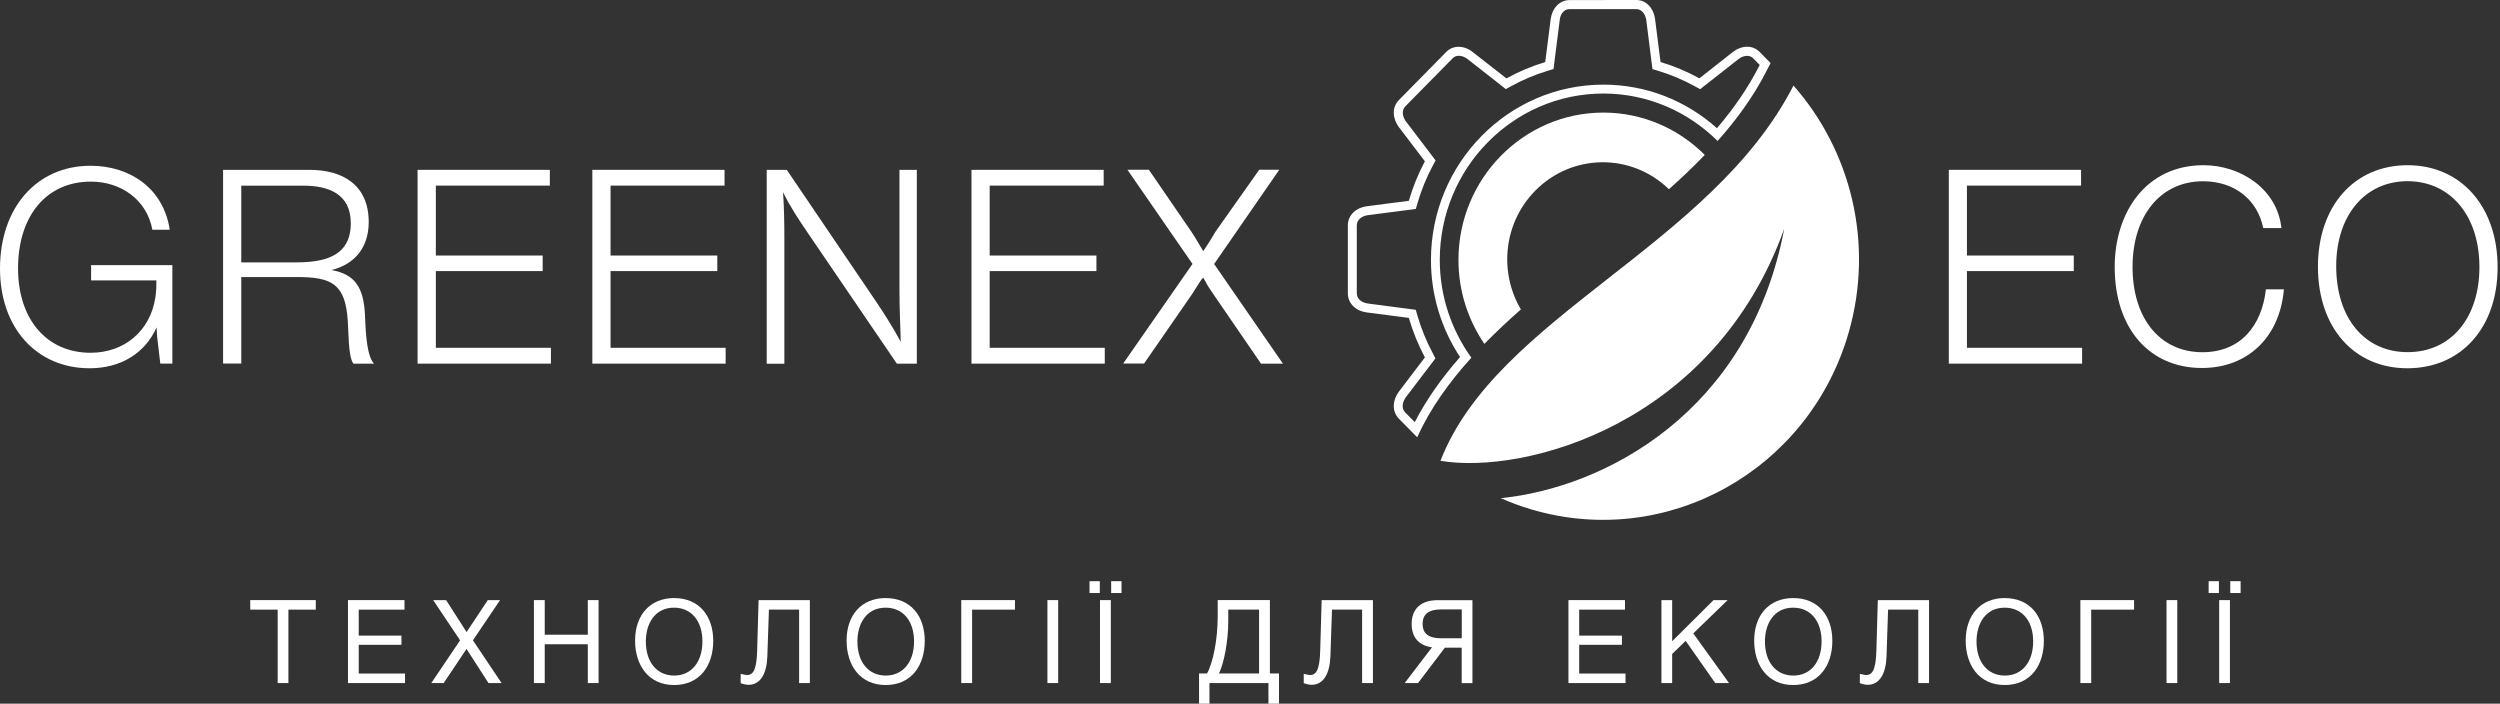 <svg width="437" height="123" viewBox="0 0 437 123" fill="none" xmlns="http://www.w3.org/2000/svg">
<rect x="0" y="0" width="437" height="123" fill="#333333" stroke="none"/>
<path d="M274.358 1.592H286.019C287.055 1.592 287.646 2.584 287.778 3.564L288.718 11.059L288.85 12.076L289.814 12.37C292.055 13.043 294.235 13.962 296.295 15.101L297.187 15.591L297.994 14.954L303.861 10.349C304.331 9.969 304.897 9.761 305.391 9.761C305.824 9.761 306.186 9.908 306.475 10.214L307.595 11.353L307.403 11.733C305.559 15.321 303.174 18.824 300.126 22.413C294.621 17.489 287.633 14.795 280.273 14.795C263.648 14.795 250.131 28.549 250.131 45.45C250.131 51.512 251.89 57.354 255.215 62.413C251.866 66.234 249.264 69.981 247.3 73.79L245.626 72.088C244.891 71.341 245.168 70.214 245.758 69.418L250.3 63.453L250.914 62.645L250.444 61.739C249.324 59.645 248.421 57.428 247.758 55.138L247.481 54.158L246.481 54.023L239.108 53.056C238.144 52.933 237.169 52.333 237.169 51.267V39.4C237.169 38.346 238.144 37.734 239.108 37.612L246.481 36.656L247.481 36.522L247.77 35.542C248.433 33.252 249.336 31.035 250.456 28.953L250.938 28.046L250.324 27.226L245.782 21.261C245.192 20.478 244.915 19.339 245.65 18.591L253.914 10.202C254.203 9.896 254.565 9.749 254.998 9.749C255.504 9.749 256.058 9.957 256.54 10.337L262.419 14.942L263.214 15.579L264.106 15.089C266.166 13.95 268.346 13.031 270.587 12.358L271.563 12.064L271.683 11.047L272.635 3.552C272.707 2.584 273.298 1.592 274.358 1.592ZM274.358 0.012C272.539 0.024 271.286 1.531 271.057 3.368L270.105 10.851C267.768 11.549 265.491 12.505 263.323 13.705L257.432 9.1C256.697 8.512 255.817 8.181 254.962 8.181C254.167 8.181 253.396 8.463 252.782 9.1L244.529 17.489C243.252 18.787 243.421 20.771 244.529 22.229L249.071 28.193C247.89 30.41 246.951 32.725 246.264 35.101L238.891 36.056C237.096 36.289 235.603 37.563 235.603 39.4V51.267C235.603 53.117 237.096 54.391 238.891 54.611L246.264 55.566C246.951 57.942 247.89 60.257 249.071 62.474L244.529 68.45C243.421 69.908 243.252 71.892 244.529 73.19L247.722 76.436C250.023 71.377 253.336 66.785 257.191 62.523C253.745 57.722 251.673 51.831 251.673 45.425C251.673 29.394 264.503 16.35 280.273 16.35C288.031 16.35 295.078 19.522 300.235 24.642C303.548 20.919 306.499 16.889 308.776 12.431L309.499 11.023L307.583 9.075C306.969 8.451 306.198 8.169 305.403 8.169C304.547 8.169 303.668 8.5 302.921 9.075L297.054 13.693C294.874 12.492 292.597 11.537 290.26 10.839L289.308 3.344C289.079 1.519 287.838 0 286.019 0L274.358 0.012Z" fill="white"/>
<path fill-rule="evenodd" clip-rule="evenodd" d="M280.272 19.681C266.298 19.681 254.938 31.231 254.938 45.438C254.938 50.888 256.624 55.934 259.467 60.11C261.503 58.04 263.635 56.032 265.852 54.084C261.985 47.556 262.816 38.959 268.358 33.337C274.791 26.797 285.175 26.699 291.729 33.08C293.885 31.157 295.994 29.161 297.993 27.079C293.428 22.511 287.175 19.681 280.272 19.681Z" fill="white"/>
<path d="M313.499 14.954C299.09 43.098 261.6 55.26 251.794 80.551C266.564 83.025 299.633 74.17 311.884 39.987C305.776 72.198 280.321 85.29 262.323 87.079C264.07 87.85 265.853 88.499 267.696 89.05C291.429 96.068 316.269 82.192 323.172 58.052C327.642 42.388 323.461 26.258 313.499 14.954Z" fill="white"/>
<path d="M55.199 106.564H50.416V119.399H48.537V106.564H43.742V104.898H55.199V106.564Z" fill="white"/>
<path d="M70.704 106.564H62.705V111.108H70.174V112.712H62.705V117.734H70.8V119.399H60.825V104.898H70.704V106.564Z" fill="white"/>
<path d="M82.666 111.928L87.678 119.399H85.389L81.546 113.435L77.558 119.399H75.39L80.425 111.928L75.715 104.898H77.98L81.558 110.483L85.268 104.898H87.412L82.666 111.928Z" fill="white"/>
<path d="M104.628 119.399H102.749V112.614H95.219V119.399H93.328V104.898H95.219V110.949H102.749V104.898H104.628V119.399Z" fill="white"/>
<path d="M124.674 112.026C124.674 116.288 122.373 119.742 117.843 119.742C113.278 119.742 111.013 116.19 111.013 111.977C111.013 107.458 113.675 104.543 117.831 104.543C122.253 104.543 124.674 107.715 124.674 112.026ZM112.892 112.124C112.892 115.749 114.832 118.089 117.855 118.089C120.843 118.089 122.783 115.725 122.783 112.124C122.783 108.536 120.843 106.221 117.819 106.221C114.458 106.221 112.892 109.038 112.892 112.124Z" fill="white"/>
<path d="M141.564 119.399H139.685V106.564H134.408L134.131 114.733C134.035 117.648 132.999 119.705 130.83 119.705C130.42 119.705 129.83 119.558 129.469 119.424V117.795L130.493 118.003C131.517 118.003 132.252 117.427 132.348 113.741L132.601 104.898H141.564V119.399Z" fill="white"/>
<path d="M161.646 112.026C161.646 116.288 159.345 119.742 154.815 119.742C150.249 119.742 147.984 116.19 147.984 111.977C147.984 107.458 150.647 104.543 154.791 104.543C159.236 104.543 161.646 107.715 161.646 112.026ZM149.876 112.124C149.876 115.749 151.815 118.089 154.839 118.089C157.827 118.089 159.778 115.725 159.778 112.124C159.778 108.536 157.839 106.221 154.815 106.221C151.43 106.221 149.876 109.038 149.876 112.124Z" fill="white"/>
<path d="M168.031 119.399V104.898H177.416V106.564H169.923V119.399H168.031Z" fill="white"/>
<path d="M184.969 104.898H183.09V119.399H184.969V104.898Z" fill="white"/>
<path d="M192.245 103.662H190.45V101.592H192.245V103.662ZM194.173 119.4H192.281V104.899H194.173V119.4ZM196.04 103.662H194.233V101.592H196.04V103.662Z" fill="white"/>
<path d="M221.724 123V119.399H211.412V123H209.593V117.721H210.99C212.074 115.762 212.857 111.696 212.857 107.703V104.886H221.977V117.721H223.567V123H221.724ZM220.086 106.564H214.701V108.536C214.701 112.137 213.954 115.909 213.074 117.721H220.086V106.564Z" fill="white"/>
<path d="M239.988 119.399H238.096V106.564H232.832L232.555 114.733C232.446 117.648 231.41 119.705 229.254 119.705C228.856 119.705 228.254 119.558 227.893 119.424V117.795L228.917 118.003C229.941 118.003 230.675 117.427 230.772 113.741L231.025 104.898H239.988V119.399Z" fill="white"/>
<path d="M247.866 119.399H245.541L250.312 113.153C248.083 112.847 246.758 111.487 246.758 109.062C246.758 106.331 248.493 104.911 251.263 104.911H257.383V119.411H255.504V113.214H252.564L247.866 119.399ZM255.516 106.527H251.914C249.83 106.527 248.673 107.287 248.673 109.05C248.673 110.838 249.818 111.573 251.914 111.573H255.516V106.527Z" fill="white"/>
<path d="M284.044 106.564H276.044V111.108H283.513V112.712H276.044V117.734H284.14V119.399H274.165V104.898H284.044V106.564Z" fill="white"/>
<path d="M295.982 110.716L302.234 119.399H299.825L294.657 112.026L292.295 114.304V119.399H290.416V104.898H292.295V112.088L299.524 104.898H301.993L295.982 110.716Z" fill="white"/>
<path d="M320.293 112.026C320.293 116.288 317.98 119.742 313.45 119.742C308.885 119.742 306.632 116.19 306.632 111.977C306.632 107.458 309.294 104.543 313.45 104.543C317.872 104.543 320.293 107.715 320.293 112.026ZM308.511 112.124C308.511 115.749 310.451 118.089 313.487 118.089C316.474 118.089 318.414 115.725 318.414 112.124C318.414 108.536 316.474 106.221 313.45 106.221C310.077 106.221 308.511 109.038 308.511 112.124Z" fill="white"/>
<path d="M337.195 119.399H335.315V106.564H330.039L329.762 114.733C329.665 117.648 328.617 119.705 326.461 119.705C326.051 119.705 325.461 119.558 325.1 119.424V117.795L326.124 118.003C327.148 118.003 327.895 117.427 327.991 113.741L328.244 104.898H337.195V119.399Z" fill="white"/>
<path d="M357.265 112.026C357.265 116.288 354.964 119.742 350.434 119.742C345.868 119.742 343.604 116.19 343.604 111.977C343.604 107.458 346.266 104.543 350.41 104.543C354.855 104.543 357.265 107.715 357.265 112.026ZM345.495 112.124C345.495 115.749 347.434 118.089 350.458 118.089C353.446 118.089 355.398 115.725 355.398 112.124C355.398 108.536 353.458 106.221 350.422 106.221C347.049 106.221 345.495 109.038 345.495 112.124Z" fill="white"/>
<path d="M363.65 119.399V104.898H373.035V106.564H365.542V119.399H363.65Z" fill="white"/>
<path d="M380.588 104.898H378.709V119.399H380.588V104.898Z" fill="white"/>
<path d="M387.864 103.662H386.069V101.592H387.864V103.662ZM389.792 119.4H387.913V104.899H389.792V119.4ZM391.659 103.662H389.852V101.592H391.659V103.662Z" fill="white"/>
<path d="M30.13 63.563H28.021L27.455 58.75L27.371 57.231C25.359 61.751 21.094 64.372 15.673 64.372C6.361 64.372 0 57.28 0 46.956C0 36.301 6.409 28.977 15.818 28.977C22.793 28.977 28.587 32.969 29.672 40.159H26.636C25.648 34.831 21.058 31.745 15.878 31.745C8.156 31.745 3.156 37.685 3.156 46.919C3.156 55.86 8.204 61.665 15.83 61.665C21.733 61.665 26.262 57.856 27.154 52.014C27.299 51.01 27.335 50.495 27.335 49.014H15.926V46.343H30.13V63.563Z" fill="white"/>
<path d="M54.067 29.688C59.958 29.688 64.451 32.357 64.451 38.824C64.451 43.245 62.018 46.197 57.946 47.201C62.15 47.961 63.512 50.337 63.789 54.856C63.885 56.338 63.885 62.045 65.379 63.564H61.777C60.849 62.376 60.934 57.807 60.789 56.044C60.367 49.675 58.03 48.426 51.947 48.426H42.176V63.551H38.996V29.688H54.067ZM42.176 45.866H51.585C56.308 45.866 61.319 45.058 61.319 39.02C61.319 33.839 57.344 32.455 53.043 32.455H42.176V45.866Z" fill="white"/>
<path d="M96.11 32.443H76.185V44.666H94.858V47.385H76.185V60.796H96.303V63.564H72.992V29.688H96.11V32.443Z" fill="white"/>
<path d="M126.649 32.443H106.723V44.666H125.384V47.385H106.723V60.796H126.842V63.564H103.543V29.688H126.649V32.443Z" fill="white"/>
<path d="M160.285 63.564H156.767L141.275 40.82C139.685 38.493 138.094 36.105 136.878 33.594C137.058 36.313 137.106 38.971 137.106 41.69V63.576H134.022V29.688H137.528L153.105 52.663C154.647 54.954 156.153 57.33 157.454 59.755C157.37 56.754 157.225 53.803 157.225 50.814V29.688H160.261V63.564H160.285Z" fill="white"/>
<path d="M192.921 32.443H172.995V44.666H191.656V47.385H172.995V60.796H193.113V63.564H169.814V29.688H192.921V32.443Z" fill="white"/>
<path d="M212.231 46.148L224.254 63.564H220.423L212.099 51.427C210.412 48.953 211.159 49.859 210.316 48.524C209.749 49.1 208.918 50.618 208.4 51.378L199.979 63.551H196.329L208.448 46.136L197.076 29.675H200.823L208.268 40.526C209.015 41.617 209.629 42.804 210.328 43.907C211.075 42.804 211.834 41.617 212.484 40.477L220.11 29.675H223.616L212.231 46.148Z" fill="white"/>
<path d="M363.771 32.443H343.821V44.666H362.494V47.385H343.821V60.796H363.951V63.564H340.652V29.688H363.771V32.443Z" fill="white"/>
<path d="M384.901 64.323C375.685 64.323 369.649 57.379 369.649 46.674C369.649 37.158 375.083 28.879 385.178 28.879C391.599 28.879 398.044 32.969 398.791 39.865H395.611C394.587 34.819 390.515 31.683 385.082 31.683C377.697 31.683 372.77 37.672 372.77 46.674C372.77 55.676 377.588 61.567 384.985 61.567C391.683 61.567 395.37 56.901 396.081 50.581H399.225C398.514 58.946 392.9 64.323 384.901 64.323Z" fill="white"/>
<path d="M436.582 46.723C436.582 57.281 430.209 64.372 420.813 64.372C411.452 64.372 405.176 57.231 405.176 46.625C405.176 36.056 411.488 28.879 420.849 28.879C430.173 28.879 436.582 36.105 436.582 46.723ZM408.368 46.527C408.368 55.615 413.332 61.555 420.861 61.555C428.402 61.555 433.402 55.615 433.402 46.662C433.402 37.721 428.342 31.671 420.813 31.671C413.368 31.683 408.368 37.685 408.368 46.527Z" fill="white"/>
</svg>
